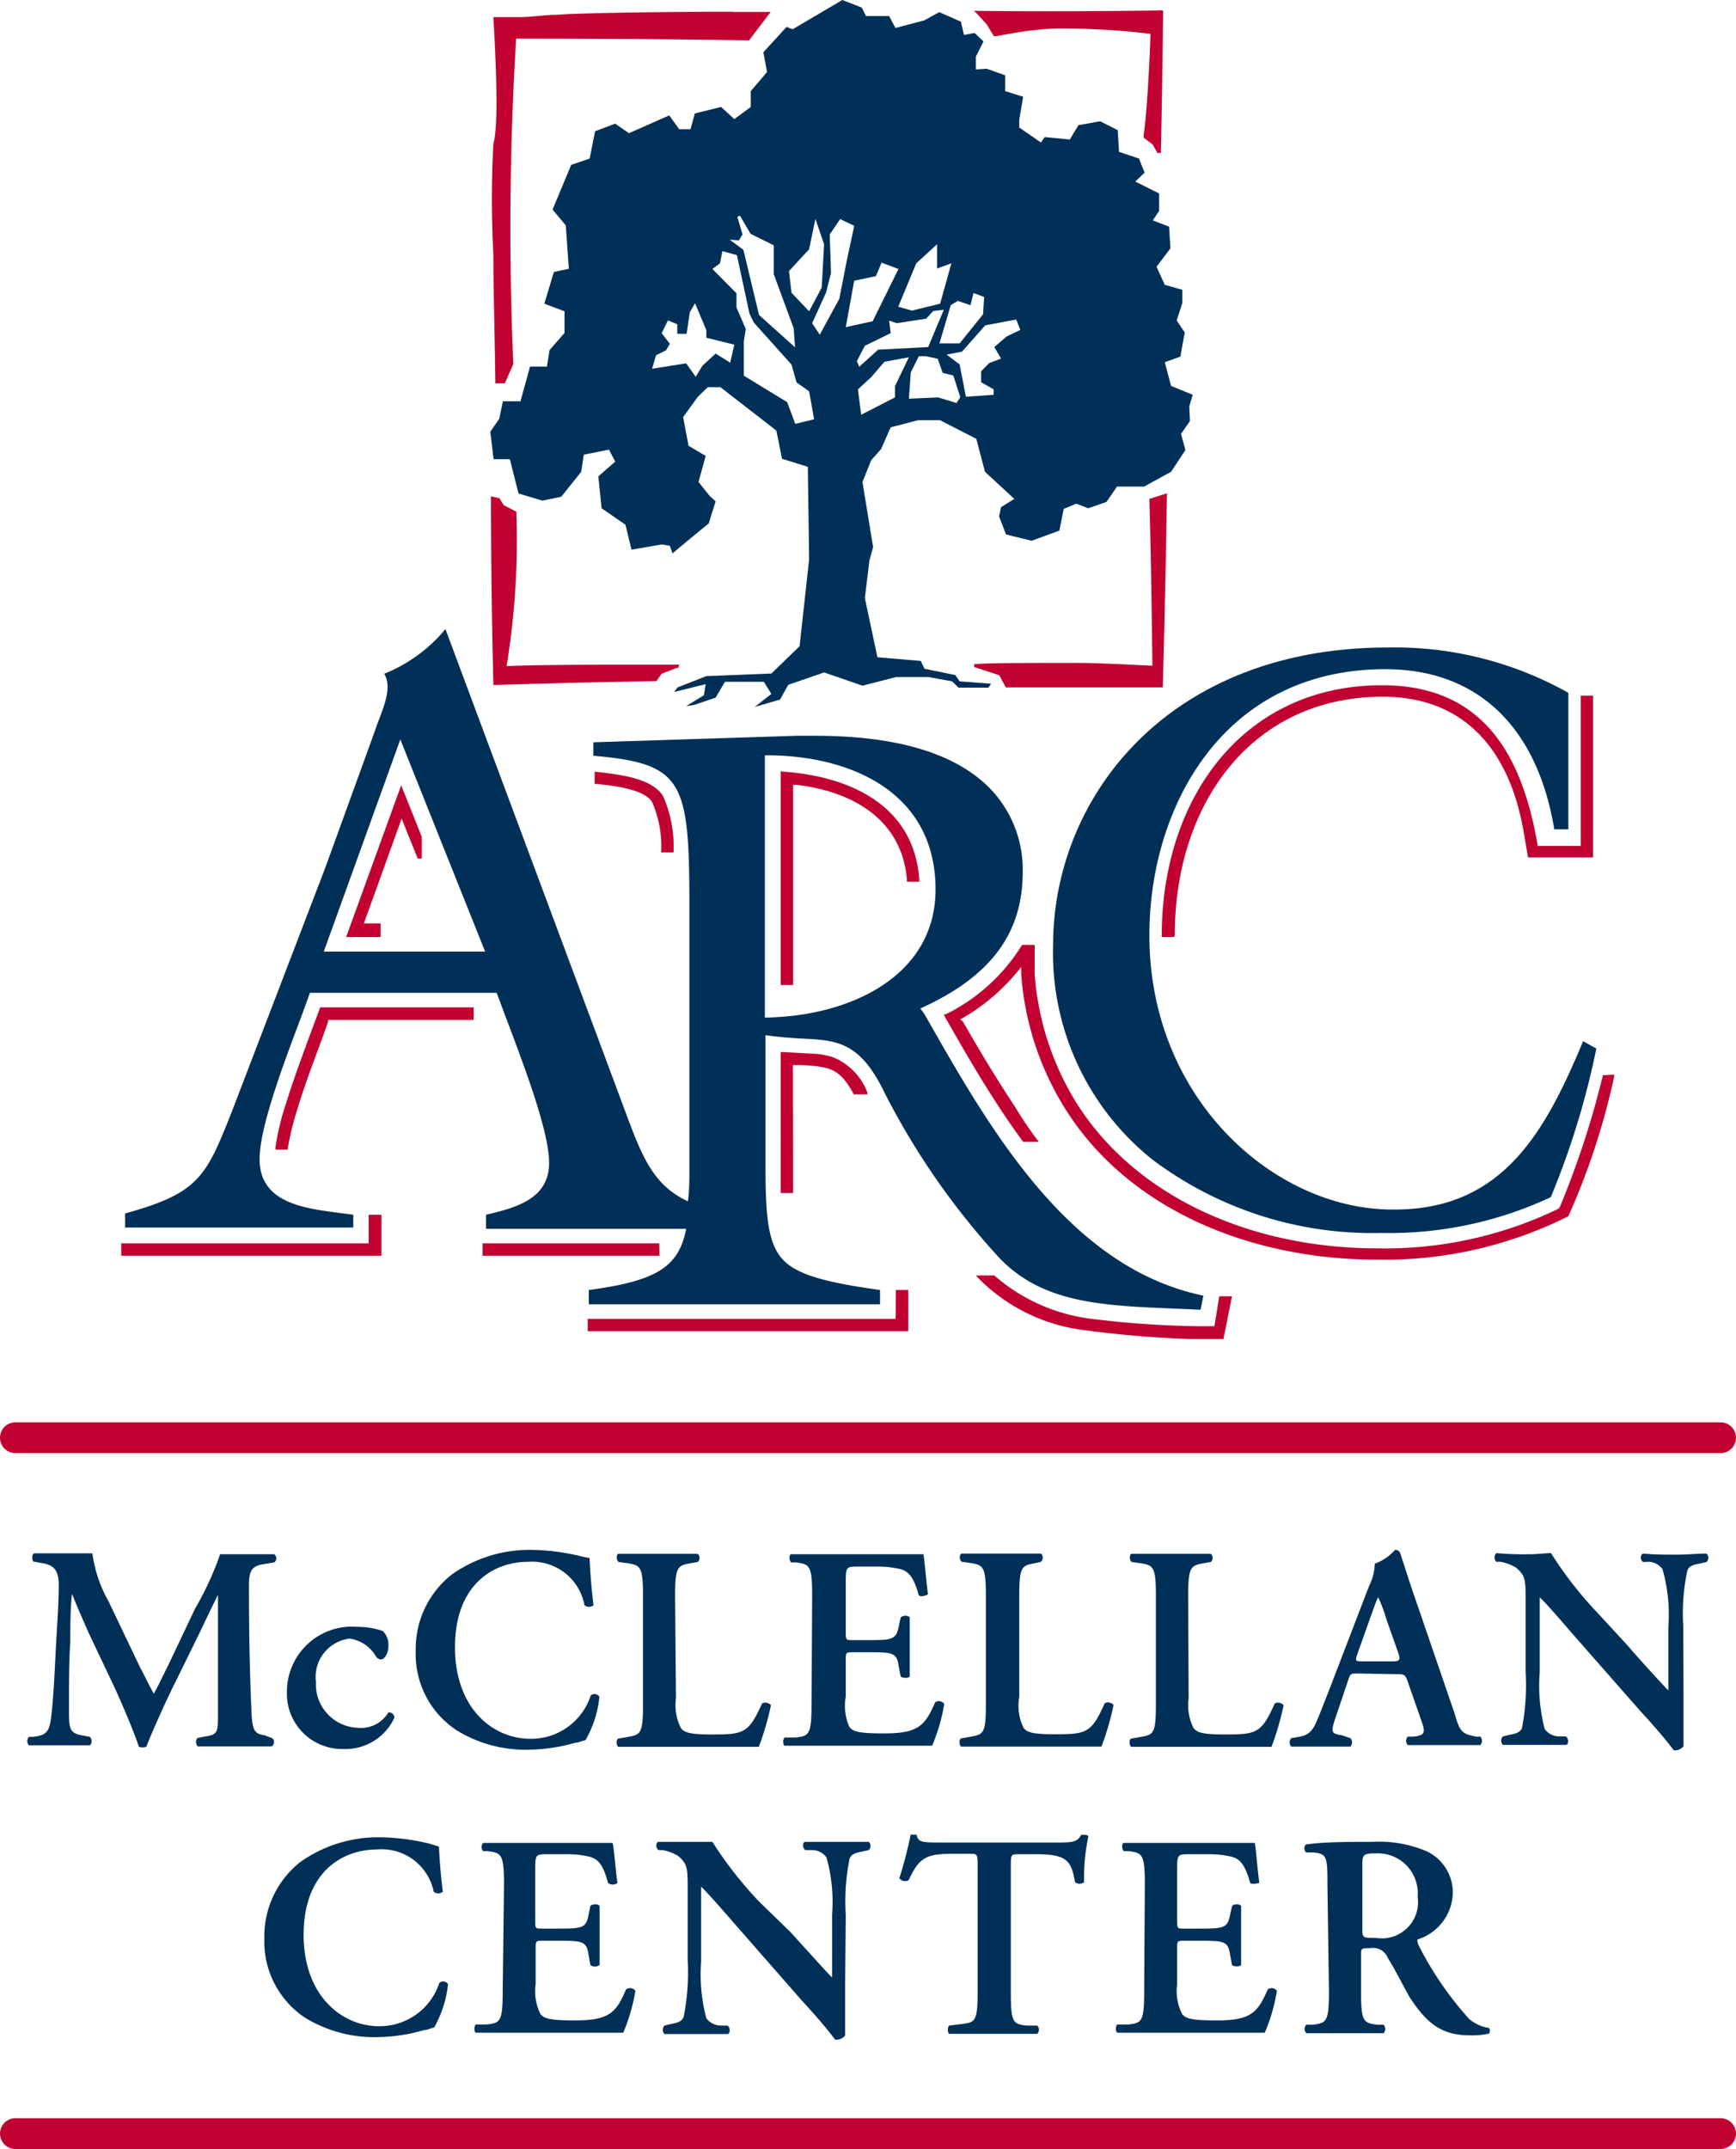 <svg xmlns="http://www.w3.org/2000/svg" xmlns:xlink="http://www.w3.org/1999/xlink" viewBox="0 0 80.05 99.07"><defs><style>.a,.g{fill:none;}.b{clip-path:url(#a);}.c{fill:#c10230;}.d,.e{fill:#003057;}.e{fill-rule:evenodd;}.f{clip-path:url(#b);}.g{stroke:#c10230;stroke-linecap:round;stroke-width:1.42px;}</style><clipPath id="a" transform="translate(0 0)"><rect class="a" x="5.59" width="68.88" height="61.73"/></clipPath><clipPath id="b" transform="translate(0 0)"><rect class="a" width="80.05" height="99.07"/></clipPath></defs><g class="b"><path class="c" d="M54.17,43.12c0-6.09,3.57-11,9.59-11,3.73,0,5.86,2.41,6.51,6.3l.19,1.11h3V32.07h-.57V39h-2l0-.11c-.7-4-2.44-7.3-7.16-7.3-6.43,0-10.16,5.24-10.16,11.54v.07h.57Zm-36.62-.55h-.77l1.74-4.83.74,1.84.19,0v-1l-.95-2.38-2.54,7h1.59ZM30.08,37a5.07,5.07,0,0,1,.41,2.23v.07h.57v-.08a5.73,5.73,0,0,0-.48-2.51c-.5-.84-2-1-3.08-1.13h-.08v.56h.07c1.1.1,2.28.31,2.59.85m6-1.43H36v9.85h.57V36.18l.15,0c2.87.34,4.91,1.8,5.1,4.4v.07h.57v-.08c-.23-3.51-3.31-4.8-6.32-5m.49,13.53.38,0c1.36.07,1.79.17,2.43,1.35H40L40,50.37a2.86,2.86,0,0,0-1.61-1.64,3.81,3.81,0,0,0-1-.16l-1.28-.07H36L36,55h.57ZM14.75,46.48c-.41,1.11-.83,2.21-1.21,3.32-.16.45-.29.88-.42,1.28h0a11.5,11.5,0,0,0-.42,1.83V53h.57v-.06a13,13,0,0,1,.46-1.86c.1-.34.22-.7.35-1.08.35-1,.74-2,1.05-2.9l0-.08h6.71v-.58H14.76ZM17,57.32H5.59v.57h12V56H17Zm13.4,0H22.25v.57h8.16Zm10.9,3.48H27.1v.57H41.88v-1.9h-.57ZM56,61.14l-.66,0a44.53,44.53,0,0,1-5-.34,8.35,8.35,0,0,1-4.49-2H45l.12.13a8.26,8.26,0,0,0,4.65,2.36,50,50,0,0,0,6.58.47h.06l.4-2h-.59Zm17.9-11.57v.06c-.12.49-.38,1.44-.38,1.44a41.53,41.53,0,0,1-1.6,4.59l-.07.07a18.35,18.35,0,0,1-8.34,1.82c-5.59,0-10.89-2.2-13.73-6.48a13.08,13.08,0,0,1-2.07-6.16c0-.25,0-.5,0-.75v-.6h-.58a8.59,8.59,0,0,1-3.52,3.2l-.07,0,0,.06c.74,1.3,1.57,2.76,2.53,4.22h0c.35.54.72,1.07,1.11,1.6h.72l-.09-.12c-.36-.48-.71-1-1-1.49h0c-.85-1.28-1.65-2.61-2.41-3.94L44.27,47l.11-.06a9.33,9.33,0,0,0,2.49-2.09l.22-.27,0,.34a13.51,13.51,0,0,0,2,6.15h0c2.9,4.67,8.54,7,14.4,7a18.91,18.91,0,0,0,8.83-2v0a32.55,32.55,0,0,0,2.11-6.43l0-.1Z" transform="translate(0 0)"/><path class="c" d="M31.32,30.64h-.07c-3.34,0-6.5,0-7.89.07a36.05,36.05,0,0,0,.45-7.12v0l-.58-.3-.2-.32-.39-.09c0,4.64.11,8.61.11,8.65v.05h0s3.62-.12,7.52-.18h0l.24-.34.7-.27.07,0Z" transform="translate(0 0)"/><path class="c" d="M53,23v0c.1,3.5.13,7.27.14,7.69-.21,0-2.19-.13-3.54-.13-2,0-4.18,0-4.68.06v.13l1.16.38.3.56c3,0,7.19,0,7.24,0h0v0s.13-4.78.19-8.89v-.06Z" transform="translate(0 0)"/><path class="c" d="M53.59.48S49.47.55,45,.5h-.1L45,.58c.29.3.4.45.49.53l.34.56h.08l.85-.15a15,15,0,0,1,2-.21,35.62,35.62,0,0,1,4.29.25c0,.39-.14,3.53-.31,4.63a.71.71,0,0,0,0,.16v0l.41.31.22.39h.16c.07-3.18.1-6.51.11-6.55v0Z" transform="translate(0 0)"/><path class="c" d="M33.81.54c-3.53,0-7.26.07-8.13.14-.48,0-1.25.11-1.69.11-.75,0-1,0-1,0l-.24,0V.82c0,.05.32,4.78,0,5.8a48.82,48.82,0,0,0,0,5.12c0,1.8.07,3.84.09,5.93l.44,0,.39-.89h0a143.63,143.63,0,0,1,.13-15c.51,0,5.72,0,10.69.08h.05l1-1.31H33.81" transform="translate(0 0)"/><path class="d" d="M73,48v0c-1.71,4.09-3.66,7.76-8.68,7.76C58.85,55.83,53,50.72,53,43.12c0-5.91,3.4-12.27,10.88-12.27,4.22,0,7,2.62,7.79,7.38v0h.65V31.94l0,0A16.33,16.33,0,0,0,64,29.85c-10.14,0-15.44,6.91-15.44,13.72a12.19,12.19,0,0,0,4.57,9.88,16.86,16.86,0,0,0,10.56,3.39,17.56,17.56,0,0,0,7.82-1.65h0a37.16,37.16,0,0,0,2.1-6.85v0Z" transform="translate(0 0)"/><path class="d" d="M42.73,46.93l-.13-.22-.16-.22c3.22-1.45,4.72-3.44,4.72-6.29a5.38,5.38,0,0,0-1.47-3.81c-1.57-1.64-4.29-2.47-8.09-2.47l-.88,0-9.36.3v.62h0c4.18.37,4.43,1.15,4.43,7.06V53.77c0,.58,0,1.13-.07,1.61-1.52-.7-2.07-1.94-2.79-3.88L20.54,29l-.05.06a7.07,7.07,0,0,1-2.77,2l0,0,0,0c.33.58.06,1.3-.23,2.08-.07.17-.13.34-.19.52L15,40,10.67,51.3C9.5,54.23,9.19,55,5.77,55.94h0v.65H16.29V56h0l-.69-.09c-1.61-.21-3.63-.47-3.63-2.47,0-1.4,1-4.12,1.75-6.11.22-.58.42-1.13.57-1.56H22.9c.14.36.28.74.42,1.12.95,2.5,2,5.33,2,6.71,0,1.6-1.37,2.05-2.91,2.4h0v.65h9.23c-.34,1.76-1.36,2.4-4.49,2.82h0v.66H40.58v-.66h0c-2.81-.39-4-.78-4.59-1.53s-.69-2-.69-4.12v-6.1c.64.1,1.2.13,1.7.16,1.6.08,2.66.14,3.8,2.52A34.18,34.18,0,0,0,46.09,58c2,2.08,4.71,2.19,8.13,2.33l1.14.05h0l.13-.65h0c-6.2-1.28-9.84-7.67-12.76-12.8M43.14,41c0,4-3.94,5.86-7.87,5.91V34.82h.09c3.76,0,7.78,1.63,7.78,6.19M22.37,43.87H14.93l3.53-9.78Z" transform="translate(0 0)"/><path class="e" d="M54.84,18.73,55,18.2l-1-.41-.29-1.09.72-.26.2-1.11-.37-.56.26-.8,0-.61-.81-.23-.38-.83.64-.85-.06-1-.75-.29.29-.44v-.8l-1.1-.55.43-.41-.26-.65L51.6,7l-.06-1-.81-.41-1,.18-.4.66-1.16-.11L48,6.57,47,5.88l0-.36.18-1.06-.83-.26,0-.73-.85-.3L45,3.2l0-.59.35-.7-.41-.39-.49.09L44.31,1l-1-.44-.69.38-1.33.35L41,.74l-1.07,0L39.74.35,38.84,0,36.55,1.35l-.28-.11L35.2,2.41l.17.91-.75.88,0,.73-.76.56-.61-.56-1.21.3-.2.73h-.52l-.46-.64L29,6.14l-.63-.44-.93.35-.25,1.26-.85.29-.86,2.06.61.73.14,2-.69.15L25.1,14l.93.35,0,1-.69.79-.12.76h-.78L24,18.5l-.81,0-.17.81-.41.59.15,1.27h.75l.4,1.58,1.1.33.87-.18.92-1.15.12-.79,1.16-.23.29.55-.78.68.15,1.47,1.1.76.28,1.15,1.39-.24.38.06.12.35.95-.79.72-.59L33,23.11l-.27-.24-.52-.65.33-1.2-.79-.47-.25-1.32.68-.94.46-.44.58,0,2.58,2,.26,1.3,1.19.37.06,4.27-.44,4-1.3,1.26-3,.12-1.33.52-.15.21,1.45-.36-.08.51-.82.5.36-.05,1-.34.43-.73,1.79,0,.35.56-.77.6,1.17-.34.38-.68L38,31l1.77.61,1.56-.4H42.8l1.1.2.3.29,1.38,0,.12-.18-1.45-.11-.2-.29-1.42-.29-.17-.36-2-.17-.58-2.73.21-1.73.17-.62-.49-3,.4-1,.46-.52.44-1,1.27-.33,1,0,1.68.86.4,1.52L46.77,23l-.61.38-.09.43.32.83,1.18.29,1.28-.47.2-1,.58-.24.55.21.84-.29.49-.71,1.25,0L54,21.75l.66-1L54.46,20l.41-.59ZM44.75,14.07l.14-.56.49.18-.05.8-1.08,1.34h-.93l.52-1.76.33-.2Zm-1.54-2.81,0,1.12.66-.24L43.35,14l-1.3.32-.63-.18.83-2Zm-5.9.23.29-1.4.4,1.17-.11,2-.58,1.09-.81-.85-.12-1Zm-3.24-.41.17-.27L34,10l.12-.06.49.84,1.07.53,0,1.33.92,2.5.06.87L35,14.52l-.72-3-.63-.47Zm-.4,5.64L33,16.3l-.61.56-.31.51-.44-.62L30.07,17l.18-.62.46-.23.18-.3-.38-.49.29-.59.43.18v.44l.43,0,.15-1,.24-.41.52,1.24v.35l1.29.32Zm3,2.82-.37-1-2-1.22V15.72l.09-.55-.43-1v-.65L32.85,12.4l.35-.26.11-.56.67.18.58,2.7.2.41,1.74,1.94.23.82.58.41.23,1.29Zm1.13-4.11-.35-.53.64-1.41.23-.91-.06-1.77.48-.71.65.31-.35,1.64-.34,1.73Zm1.59-2.49,1-.21.26-.62.78.29-1.19,2.41L39,15.08Zm.49,3,1.19-.58L41,14.78l.35.12,1.36-.21.32-.35.49-.06L42.8,16l-2.31.12-.87.79-.11-.26Zm1.39,1.86,0,.52-1.56.8-.15-1.17.61-.56.61-.71,1.13-.21Zm2.84.78-.85-.26-1.35.06L42,17.16l.37-.74.32,0,.55.12.23.65.49.12.32,1Zm2.31-3.07-.57.49.31.53-.55.21-.37.38v.5l.58.33,0,.25-1.28.09-.29-1.49-.6-.45.71-.14L45.43,15l1.43-.27.19.48Z" transform="translate(0 0)"/></g><g class="f"><line class="g" x1="0.71" y1="98.36" x2="79.34" y2="98.36"/><line class="g" x1="0.71" y1="66.28" x2="79.34" y2="66.28"/><path class="d" d="M62.82,86.09c0-.61,0-.65.71-.65a1.84,1.84,0,0,1,1.84,2,1.67,1.67,0,0,1-1.91,1.9c-.64,0-.64,0-.64-.45Zm-1.54,5.72c0,1.41-.12,1.45-.74,1.53l-.3,0a.27.27,0,0,0,0,.39c.61,0,1.21,0,1.8,0s1.18,0,1.76,0a.29.29,0,0,0,0-.39l-.29,0c-.63-.08-.75-.12-.75-1.53v-1.7c0-.28,0-.3.42-.3a.74.74,0,0,1,.82.46c.32.51.69,1.25,1,1.8.81,1.24,1.5,1.76,2.78,1.76a3.59,3.59,0,0,0,.88-.08.23.23,0,0,0,0-.26,1.81,1.81,0,0,1-.92-.42,15.57,15.57,0,0,1-2.35-3.44c0-.08-.08-.19,0-.23a2.3,2.3,0,0,0,1.6-2.1,2.1,2.1,0,0,0-1.17-1.94,5.59,5.59,0,0,0-2.53-.45c-1.09,0-2.22,0-3.06.12-.11.06-.11.27,0,.37l.34,0c.63.06.64.22.64,1.5Zm-8.52,0c0,1.41-.12,1.45-.74,1.52l-.5,0c-.09.09-.08.33,0,.38.6,0,1.41,0,2,0h1.52c1.55,0,2.7,0,3.28,0a8.2,8.2,0,0,0,.56-1.93.3.3,0,0,0-.42-.07c-.47,1.07-.76,1.45-2.45,1.43-1.12,0-1.34-.1-1.5-.29a2.36,2.36,0,0,1-.23-1.38V89.83c0-.34,0-.36.32-.36h.64c1.15,0,1.38,0,1.47.58l.1.54c.1.08.36.08.42,0,0-.42,0-.89,0-1.39s0-1,0-1.33c-.06-.11-.32-.11-.42,0l-.1.46c-.12.57-.32.58-1.47.58h-.64c-.3,0-.32,0-.32-.36V86.26c0-.76,0-.78.57-.78h.89a4.55,4.55,0,0,1,1.07.12c.42.12.62.44.84,1.21.1.08.37,0,.42,0-.08-.58-.16-1.63-.21-1.85-.17,0-1,0-1.8,0H53.54c-.58,0-1.2,0-1.71,0-.11,0-.12.29,0,.38l.22,0c.62.08.74.13.74,1.54Zm-7.68,0c0,1.41-.12,1.42-.75,1.5l-.56.07c-.09.07-.08.33,0,.38l2.06,0,2,0a.28.28,0,0,0,0-.38l-.48,0c-.62-.07-.74-.11-.74-1.52V86.06c0-.56,0-.58.36-.58h.76c1.42,0,1.67.25,1.84,1.29a.34.34,0,0,0,.42,0,9,9,0,0,1,.2-2.12.23.23,0,0,0-.18-.06.37.37,0,0,0-.16,0c-.16.31-.36.35-1,.35H43.43c-.91,0-1.09,0-1.16-.35a.15.15,0,0,0-.13,0,.17.17,0,0,0-.15,0,19.52,19.52,0,0,1-.52,2,.34.34,0,0,0,.43.09c.49-1.08.85-1.22,2.07-1.22h.75c.34,0,.36,0,.36.58ZM39,88.28a9.92,9.92,0,0,1,.18-2.61c.1-.22.32-.26.57-.31l.31-.07a.26.26,0,0,0,0-.38c-.48,0-.82,0-1.39,0s-1,0-1.53,0c-.14,0-.15.29,0,.38l.31,0a.81.81,0,0,1,.66.34,7.54,7.54,0,0,1,.26,2.61v2.6c0,.21,0,.28,0,.32s-1.37-1.49-1.93-2.1L35,87.66a18,18,0,0,1-2.15-2.75c-.32,0-.63,0-.91,0s-1.07,0-1.57,0c-.13,0-.15.3,0,.38l.19,0a2.18,2.18,0,0,1,.71.27c.45.38.44.6.44,1.63v3.16A10.49,10.49,0,0,1,31.52,93c-.1.22-.34.26-.59.31l-.29.07a.28.28,0,0,0,0,.39c.47,0,.83,0,1.39,0s1,0,1.51,0c.14,0,.15-.3,0-.39l-.29,0a.83.83,0,0,1-.68-.34,7.9,7.9,0,0,1-.24-2.61v-2.6c0-.7,0-.85,0-.85.22.2.66.69,1.52,1.68l3.11,3.55c1,1.09,1.34,1.54,1.55,1.82a.53.53,0,0,0,.46-.19c0-.3,0-1.94,0-2.34ZM23.18,91.81c0,1.41-.12,1.45-.75,1.52l-.49,0c-.09.09-.08.33,0,.38.59,0,1.4,0,2,0h1.51c1.56,0,2.7,0,3.29,0a8.7,8.7,0,0,0,.56-1.93.31.31,0,0,0-.43-.07c-.46,1.07-.76,1.45-2.45,1.43-1.11,0-1.34-.1-1.5-.29a2.38,2.38,0,0,1-.22-1.38V89.83c0-.34,0-.36.32-.36h.63c1.16,0,1.38,0,1.48.58l.09.54a.37.37,0,0,0,.43,0c0-.42,0-.89,0-1.39s0-1,0-1.33c-.07-.11-.32-.11-.43,0l-.09.46c-.12.57-.32.58-1.48.58H25c-.31,0-.32,0-.32-.36V86.26c0-.76,0-.78.57-.78h.89a4.47,4.47,0,0,1,1.06.12c.43.12.63.44.84,1.21a.37.37,0,0,0,.43,0c-.08-.58-.16-1.63-.22-1.85-.17,0-.94,0-1.79,0H24c-.59,0-1.21,0-1.72,0a.28.28,0,0,0,0,.38l.21,0c.63.08.75.13.75,1.54Zm-3-6.7L19.83,85a10.16,10.16,0,0,0-2.3-.3,6.22,6.22,0,0,0-3.67,1.13,4.36,4.36,0,0,0-1.67,3.53,4.21,4.21,0,0,0,1.88,3.66,6.11,6.11,0,0,0,3.41.89,8,8,0,0,0,2.07-.32c.15,0,.31-.09.47-.12a5.19,5.19,0,0,0,.64-2,.27.27,0,0,0-.4-.06,2.9,2.9,0,0,1-2.78,2C15.76,93.41,14,92,14,89.19s1.71-3.93,3.4-3.93A2.45,2.45,0,0,1,20,87.21a.33.33,0,0,0,.42,0c-.13-1-.16-1.77-.18-2.07" transform="translate(0 0)"/><path class="d" d="M77.62,75a9.41,9.41,0,0,1,.19-2.61c.09-.22.32-.26.57-.31l.31-.07a.27.27,0,0,0,0-.39c-.48,0-.82.05-1.39.05s-1,0-1.53-.05c-.14.05-.15.3,0,.39L76,72a.81.81,0,0,1,.66.34A7.59,7.59,0,0,1,76.93,75v2.6c0,.21,0,.28,0,.32S75.52,76.41,75,75.8l-1.33-1.44a17.6,17.6,0,0,1-2.15-2.76c-.32,0-.63.05-.91.05A14.91,14.91,0,0,1,69,71.6.28.28,0,0,0,69,72l.2,0a2.18,2.18,0,0,1,.71.27c.45.38.44.6.44,1.63v3.16a10.49,10.49,0,0,1-.17,2.61c-.1.22-.34.26-.59.31l-.29.07a.28.28,0,0,0,0,.39c.47,0,.83,0,1.39,0s1,0,1.51,0c.14,0,.15-.3,0-.39l-.29,0a.83.83,0,0,1-.68-.34A7.9,7.9,0,0,1,71,77.09v-2.6c0-.7,0-.85,0-.85.22.2.66.69,1.51,1.68l3.12,3.55c1,1.09,1.34,1.54,1.55,1.82a.5.5,0,0,0,.45-.19c0-.3,0-1.94,0-2.34Zm-14.8,1.59c-.32,0-.35,0-.21-.39l.55-1.55c.23-.63.35-1,.4-1h0a7.36,7.36,0,0,1,.37,1l.56,1.59c.11.32,0,.35-.32.35Zm1.56.59c.37,0,.42,0,.54.36l.63,1.81c.2.56.13.64-.35.71l-.29,0a.31.31,0,0,0,0,.39c.46,0,1,0,1.62,0s1.18,0,1.73,0a.29.29,0,0,0,0-.39l-.2,0c-.67-.14-.74-.22-1-1.11l-1.91-5.57c-.21-.6-.39-1.22-.6-1.82a.25.25,0,0,0-.22-.11,2.34,2.34,0,0,1-.94.64,2.25,2.25,0,0,1-.25,1l-1.82,4.74c-.28.71-.49,1.27-.65,1.62s-.35.54-.73.61l-.4.07a.3.3,0,0,0,0,.39c.47,0,.88,0,1.32,0s1,0,1.41,0a.29.29,0,0,0,0-.39L61.89,80c-.5-.08-.55-.11-.28-.89l.54-1.6c.12-.36.11-.36.46-.36Zm-9.59-3.6c0-1.38.12-1.41.75-1.52l.29-.05a.25.25,0,0,0,0-.38c-.58,0-1.18,0-1.76,0s-1.21,0-1.88,0c-.12,0-.12.31,0,.38l.37.05c.62.1.74.14.74,1.52v5c0,1.38-.12,1.39-.74,1.5l-.4.07c-.12.06-.08.33,0,.38.55,0,1.22,0,1.9,0h1.38c1.49,0,2.63,0,3.19,0a12.78,12.78,0,0,0,.56-1.92.34.34,0,0,0-.41-.08c-.61,1.37-.83,1.43-2.3,1.43-1.07,0-1.28-.1-1.44-.29a2.33,2.33,0,0,1-.23-1.37Zm-7.79,0c0-1.38.12-1.41.75-1.52L48,72a.26.26,0,0,0,0-.38c-.59,0-1.19,0-1.77,0s-1.21,0-1.88,0c-.12,0-.12.31,0,.38l.37.05c.62.1.74.14.74,1.52v5c0,1.38-.12,1.39-.74,1.5l-.4.07c-.12.06-.08.33,0,.38.55,0,1.22,0,1.9,0h1.38c1.49,0,2.63,0,3.19,0a12.78,12.78,0,0,0,.56-1.92.34.34,0,0,0-.41-.08c-.61,1.37-.83,1.43-2.3,1.43-1.07,0-1.28-.1-1.44-.29A2.33,2.33,0,0,1,47,78.23Zm-9.58,5c0,1.41-.12,1.45-.74,1.52l-.5,0c-.09.09-.08.33,0,.38.6,0,1.41,0,2,0h1.52c1.55,0,2.7,0,3.28,0a8.2,8.2,0,0,0,.56-1.93.3.3,0,0,0-.42-.07c-.47,1.07-.76,1.45-2.45,1.43-1.12,0-1.34-.1-1.5-.29A2.36,2.36,0,0,1,39,78.22V76.53c0-.34,0-.36.32-.36h.64c1.15,0,1.38,0,1.47.58l.1.54c.1.08.36.08.42,0,0-.42,0-.89,0-1.39s0-1,0-1.33c-.06-.11-.32-.11-.42,0l-.1.46c-.12.57-.32.58-1.47.58h-.64c-.3,0-.32,0-.32-.36V73c0-.76,0-.78.57-.78h.89a4.55,4.55,0,0,1,1.07.12c.42.12.62.44.84,1.21.1.08.37,0,.42-.06-.08-.57-.16-1.62-.21-1.84-.17,0-.95,0-1.8,0H38.2c-.58,0-1.2,0-1.71,0-.11,0-.12.29,0,.38l.22,0c.62.08.74.13.74,1.54Zm-6.29-5c0-1.38.12-1.41.75-1.52l.29-.05a.25.25,0,0,0,0-.38c-.58,0-1.18,0-1.76,0s-1.21,0-1.88,0c-.12,0-.12.31,0,.38l.38.05c.62.1.74.14.74,1.52v5c0,1.38-.12,1.39-.74,1.5l-.4.07c-.12.06-.08.33,0,.38.56,0,1.23,0,1.91,0h1.38c1.49,0,2.63,0,3.19,0a12.78,12.78,0,0,0,.56-1.92.34.34,0,0,0-.41-.08c-.62,1.37-.83,1.43-2.31,1.43-1.06,0-1.27-.1-1.43-.29a2.33,2.33,0,0,1-.23-1.37Zm-3.94-1.75-.38-.08a10.16,10.16,0,0,0-2.3-.3,6.22,6.22,0,0,0-3.67,1.13,4.36,4.36,0,0,0-1.67,3.53,4.2,4.2,0,0,0,1.89,3.66,6.06,6.06,0,0,0,3.4.89,8,8,0,0,0,2.07-.32c.15,0,.31-.09.47-.12a5,5,0,0,0,.64-2,.27.27,0,0,0-.4-.06,2.89,2.89,0,0,1-2.78,2c-1.72,0-3.48-1.39-3.48-4.22S22.68,72,24.37,72a2.45,2.45,0,0,1,2.58,2,.33.33,0,0,0,.42,0c-.13-1-.16-1.77-.18-2.07M16.5,75a3,3,0,0,0-3.27,3,2.55,2.55,0,0,0,2.62,2.63,2.48,2.48,0,0,0,2.34-1.45.26.26,0,0,0-.28-.24,1.47,1.47,0,0,1-1.44.71,2,2,0,0,1-1.9-2.11,1.78,1.78,0,0,1,1.55-2,1.68,1.68,0,0,1,1.21.81.29.29,0,0,0,.25.15c.1,0,.33-.2.33-.63a.88.88,0,0,0-.26-.68A3.5,3.5,0,0,0,16.5,75m-4.29,5c-.42-.07-.57-.15-.61-1-.09-2-.12-3.93-.12-5.9,0-.71.14-.92.72-1l.44-.07a.23.23,0,0,0,0-.38c-.37,0-.84,0-1.4,0-.29,0-.73,0-1.09,0A14.06,14.06,0,0,1,9,74.15L7.79,76.7c-.31.62-.48,1-.7,1.38-.17-.3-.51-1-.62-1.19L5,73.81a6.1,6.1,0,0,1-.74-2.2c-.49,0-.95,0-1.42,0s-.85,0-1.25,0c-.12,0-.13.29-.05.38l.45.08c.52.09.72.36.72,1,0,.82-.08,1.92-.13,2.82-.07,1.39-.11,2.25-.2,3.09s-.19,1-.83,1.09l-.22,0a.3.3,0,0,0,0,.39c.51,0,1,0,1.42,0s.9,0,1.39,0c.11-.06.11-.31,0-.39L3.77,80c-.57-.11-.59-.31-.59-1.19,0-1.09,0-2.27.06-3.08,0-.56,0-1.6.08-2.25h0c.16.4.52,1.24.77,1.8L5.3,77.83c.3.66.88,2,1.1,2.69a.42.42,0,0,0,.35,0c.24-.63.9-2.11,1.35-3l1.15-2.34c.25-.53.44-.93.8-1.66h0v5.44c0,.9,0,1-.57,1.09l-.36.07c-.13.08-.08.33,0,.39.58,0,1.16,0,1.78,0s1.05,0,1.62,0c.15-.06.16-.34,0-.39Z" transform="translate(0 0)"/></g></svg>